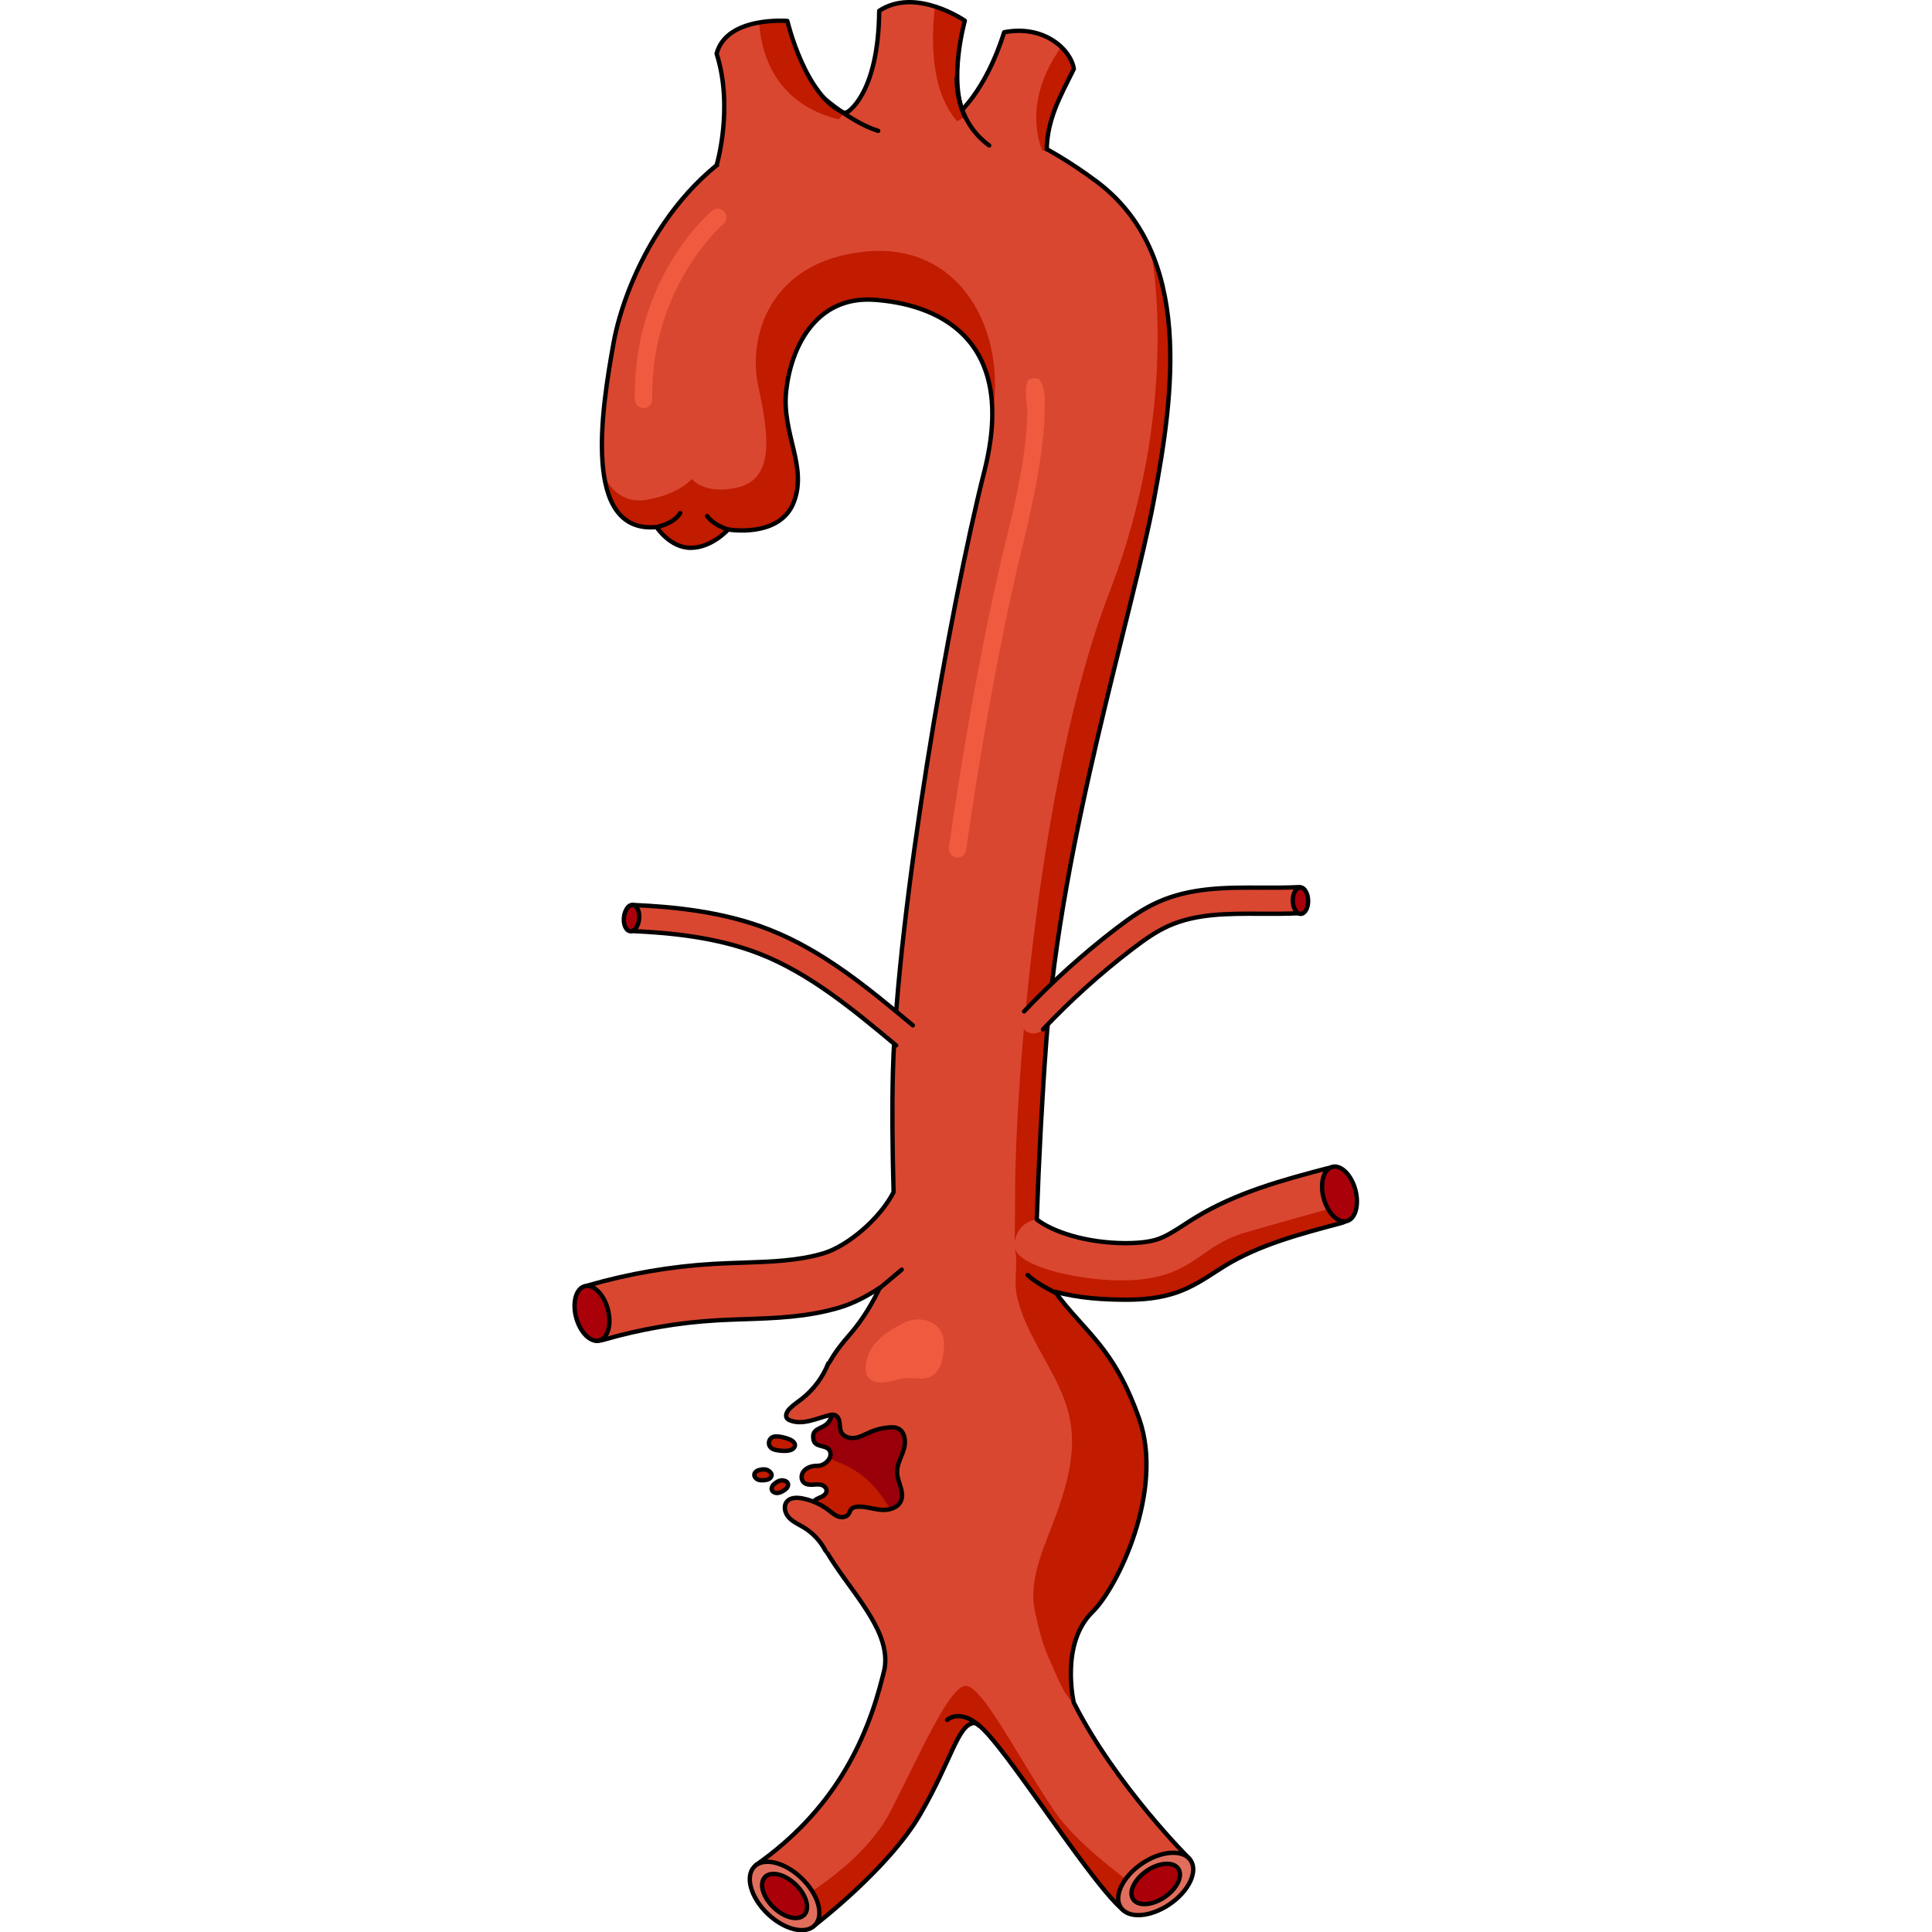 <?xml version="1.0" encoding="utf-8"?>
<!-- Created by: Science Figures, www.sciencefigures.org, Generator: Science Figures Editor -->
<svg version="1.1" id="Layer_1" xmlns="http://www.w3.org/2000/svg" xmlns:xlink="http://www.w3.org/1999/xlink" 
	 width="800px" height="800px" viewBox="0 0 180.947 444.223" enable-background="new 0 0 180.947 444.223"
	 xml:space="preserve">
<g>
	<g>
		<g>
			<g>
				<path fill="#D94731" d="M179.32,273.67c-0.919-3.47-2.557-5.901-6.025-4.982c-9.615,2.546-20.513,5.431-30.003,11.227
					c-0.863,0.527-1.716,1.078-2.568,1.631c-2.045,1.325-3.977,2.577-5.849,3.267c-1.966,0.724-4.377,1.013-7.804,1.025
					c-8.979-0.037-16.731-2.629-20.326-5.446c0.49-14.142,1.235-28.15,2.183-40.892c3.5-47.072,19.795-98.052,24.75-124.572
					c4.51-24.141,9.249-56.516-13.25-73.25c-22.499-16.734-44.75-20.75-70.5-12.75s-37.826,35.128-40.5,50
					C6.754,93.8,2.04,122.791,19.33,121.19c0,0,3.111,4.839,7.95,4.77c4.839-0.069,8.503-4.217,8.503-4.217
					s11.821,2.074,15.07-6.222c3.249-8.296-2.765-15.762-1.728-25.578c1.037-9.816,6.636-21.914,20.186-21.015
					s33.367,8.001,25.367,39.501s-20,101.25-21,137.75c-0.234,8.534-0.124,18.057,0.147,27.919
					c-3.099,6.068-10.506,12.402-16.161,14.09c-5.739,1.714-11.996,1.921-18.62,2.141c-2.179,0.073-4.433,0.147-6.678,0.279
					c-9.739,0.573-19.429,2.238-28.801,4.949c-3.448,0.998-3.265,4.208-2.267,7.656c0.823,2.846,2.5,4.52,4.07,5.09
					c0.598,0,1.206-0.084,1.809-0.258c8.445-2.442,17.176-3.943,25.952-4.459c2.08-0.123,4.152-0.191,6.346-0.265
					c7.158-0.237,14.56-0.483,21.908-2.677c3.015-0.9,6.188-2.489,9.259-4.555c-1.629,3.438-3.84,7.231-6.757,10.605
					c-3.266,3.777-8.53,10.097-5.316,15.273c0.247,0.397,0.534,0.77,0.742,1.189c0.715,1.439,0.295,3.349-0.956,4.356
					c-1.34,1.078-3.293,1.012-2.997,3.249c0.042,0.314,0.115,0.635,0.3,0.893c0.827,1.154,2.933,0.614,3.522,1.998
					c0.591,1.388-0.72,2.826-1.976,3.243c-0.637,0.211-1.448,0.086-2.118,0.251c-0.826,0.204-1.638,0.633-2.091,1.353
					c-0.454,0.72-0.448,1.764,0.169,2.351c0.498,0.474,1.249,0.558,1.936,0.527c0.687-0.03,1.387-0.148,2.054,0.021
					c0.667,0.169,1.302,0.738,1.257,1.425c-0.039,0.589-0.549,1.036-1.075,1.303c-0.526,0.267-1.113,0.432-1.568,0.807
					c-0.692,0.571-0.948,1.544-0.871,2.438c0.19,2.209,1.021,4.544,1.981,6.537c0.997,2.068,2.205,4.028,3.482,5.934
					c2.723,4.063,5.836,7.872,8.321,12.092c2.093,3.555,3.83,7.665,3.046,11.869c-0.109,0.467-0.226,0.935-0.343,1.404
					c-3.857,15.541-11.494,31.18-29.26,43.665c2.83,10.045,13.662,13.714,13.662,13.714s16.893-12.908,24.143-25.408
					s8.602-20.5,12.301-21s25.761,35.59,34.237,42.883c9.75-2.5,15.463-11.585,15.463-11.585s-16.996-16.874-26.662-35.954
					c0,0-3.226-13.533,4.292-20.901c5.824-5.708,16.581-27.937,10.706-44.472c-5.079-14.297-10.475-18.411-16.715-25.809
					c-1.004-1.19-1.867-2.302-2.618-3.343c5.54,1.521,11.371,1.823,16.089,1.842c0.102,0,0.205,0.001,0.309,0.001
					c3.359,0,7.701-0.231,12.036-1.826c3.236-1.19,5.997-2.979,8.432-4.559c0.753-0.488,1.506-0.977,2.271-1.443
					c7.875-4.809,17.372-7.323,26.556-9.756C180.093,280.336,180.238,277.141,179.32,273.67z"/>
				<path fill="#C11B00" d="M81.479,332.467c-0.241-4.158-1.526-7.852-4.723-10.721c-0.489-0.438-1-0.872-1.608-1.12
					c-0.702-0.287-1.48-0.308-2.238-0.325c-4.293-0.095-8.73-0.164-12.701,1.47c-0.461,0.19-0.903,0.417-1.342,0.652
					c0.159,0.238,0.315,0.477,0.442,0.733c0.715,1.439,0.295,3.349-0.956,4.356c-1.34,1.078-3.293,1.012-2.997,3.249
					c0.042,0.314,0.115,0.635,0.3,0.893c0.827,1.154,2.933,0.614,3.522,1.998c0.591,1.388-0.72,2.826-1.976,3.242
					c-0.636,0.211-1.448,0.086-2.118,0.251c-0.826,0.204-1.638,0.633-2.091,1.353c-0.454,0.72-0.448,1.764,0.169,2.351
					c0.498,0.474,1.249,0.558,1.936,0.527c0.687-0.03,1.387-0.148,2.054,0.021s1.302,0.738,1.257,1.425
					c-0.039,0.589-0.549,1.036-1.075,1.303c-0.526,0.267-1.113,0.432-1.568,0.807c-2.395,1.976,0.918,4.474,2.564,5.45
					c4.036,2.392,9.196,3.506,13.433,1.491c3.604-1.714,5.891-5.326,7.644-8.911c0.72-1.472,1.387-2.983,1.742-4.583
					c0.328-1.48,0.381-3.007,0.374-4.524C81.519,333.388,81.505,332.925,81.479,332.467z"/>
				<path fill="#99000A" d="M63.045,320.969c-0.187,0.008-0.374,0.043-0.56,0.07c-0.734,0.188-1.459,0.409-2.167,0.694
					c-0.466,0.24-0.911,0.542-1.339,0.874c0.117,0.179,0.236,0.357,0.331,0.549c0.715,1.439,0.295,3.349-0.956,4.356
					c-1.34,1.078-3.293,1.012-2.997,3.249c0.042,0.314,0.115,0.635,0.3,0.893c0.827,1.154,2.933,0.614,3.522,1.998
					c0.241,0.566,0.156,1.136-0.102,1.645c1.259,0.633,2.642,1.09,3.893,1.708c2.873,1.421,5.441,3.473,7.403,6.013
					c1.582,2.047,2.796,4.39,4.616,6.228c0.05,0.051,0.108,0.096,0.16,0.146c1.776-1.815,3.13-4.124,4.257-6.429
					c0.72-1.472,1.387-2.983,1.742-4.583c0.328-1.48,0.381-3.007,0.374-4.524c-0.002-0.468-0.016-0.932-0.043-1.389
					c-0.239-4.126-1.511-7.794-4.656-10.654c-1.722-0.432-3.539-0.642-5.287-0.752C68.709,320.883,65.874,320.853,63.045,320.969z"
					/>
				<g>
					<path fill="#C11B00" d="M106.745,280.392c0.49-14.142,1.235-28.15,2.183-40.892c3.5-47.072,19.795-98.052,24.75-124.572
						c3.321-17.773,6.751-40.003-0.642-57.175c0.254,1.307,6.784,36.141-9.578,78.41c-16.679,43.087-21.682,115.361-21.682,137.321
						c0,3.023-0.051,7.12-0.1,11.968C102.521,280.67,106.745,280.392,106.745,280.392z"/>
				</g>
				<path fill="#C11B00" d="M7.217,109.16c1.109,7.426,4.444,12.74,12.113,12.03c0,0,3.111,4.839,7.95,4.77
					c4.839-0.069,8.503-4.217,8.503-4.217s11.821,2.074,15.07-6.222c3.249-8.296-2.765-15.762-1.728-25.578
					c1.037-9.816,6.636-21.914,20.186-21.015c11.471,0.761,27.429,5.973,27.202,26.667c0.001-0.006,0.003-0.011,0.004-0.017
					c3.389-19.217-7.041-39.987-29.309-37.715c-22.268,2.272-26.813,19.996-24.54,30.676c2.272,10.68,4.179,21.526-4.772,23.573
					c-7.648,1.749-10.452-1.987-10.452-1.987s-2.727,3.408-10.225,4.772C9.765,116.251,7.247,109.246,7.217,109.16z"/>
				<path fill="#C11B00" d="M110.945,416.625c-8.463-12.424-16.926-29.53-20.711-28.99c-3.785,0.54-10.26,15.485-17.102,28.81
					c-6.84,13.321-24.313,22.132-24.324,22.138c3.519,2.831,6.977,4.003,6.977,4.003s16.893-12.908,24.143-25.408
					s8.602-20.5,12.301-21s25.761,35.59,34.237,42.883c2.404-0.616,4.56-1.635,6.447-2.817
					C124.782,430.516,115.318,423.044,110.945,416.625z"/>
				<path fill="#C11B00" d="M179.78,276.333c-1.724,0.443-3.467,0.961-5.26,1.461c-6.619,1.844-13.238,3.688-19.837,5.604
					c-11,3.194-11.865,10.633-27.442,11c-9.117,0.215-24.281-2.675-25.581-7.455c0.879,3.232-0.21,7.283,0.454,10.701
					c0.668,3.438,2.104,6.667,3.688,9.77c3.221,6.308,7.438,12.364,8.676,19.472c1.199,6.885-0.64,13.926-2.947,20.523
					c-2.529,7.232-6.877,15.301-5.212,23.046c0.876,4.074,1.834,7.986,3.607,11.727c1.603,3.382,2.666,7.032,5.495,9.64
					c-0.051-0.1-0.105-0.199-0.156-0.299h0c0,0-3.226-13.533,4.292-20.901c5.824-5.708,16.581-27.937,10.706-44.472
					c-5.079-14.297-10.475-18.411-16.715-25.809c-1.004-1.19-1.867-2.302-2.618-3.343c5.54,1.521,11.371,1.823,16.089,1.842
					c0.102,0,0.205,0.001,0.309,0.001c3.359,0,7.701-0.231,12.036-1.826c3.236-1.19,5.997-2.979,8.432-4.559
					c0.753-0.488,1.506-0.977,2.271-1.443c7.875-4.809,17.372-7.323,26.556-9.756C179.173,280.579,179.924,278.673,179.78,276.333z"
					/>
				<path fill="none" stroke="#000000" stroke-linecap="round" stroke-linejoin="round" stroke-miterlimit="10" d="M179.32,273.67
					c-0.919-3.47-2.557-5.901-6.025-4.982c-9.615,2.546-20.513,5.431-30.003,11.227c-0.863,0.527-1.716,1.078-2.568,1.631
					c-2.045,1.325-3.977,2.577-5.849,3.267c-1.966,0.724-4.377,1.013-7.804,1.025c-8.979-0.037-16.731-2.629-20.326-5.446
					c0.49-14.142,1.235-28.15,2.183-40.892c3.5-47.072,19.795-98.052,24.75-124.572c4.51-24.141,9.249-56.516-13.25-73.25
					c-22.499-16.734-44.75-20.75-70.5-12.75s-37.826,35.128-40.5,50C6.754,93.8,2.04,122.791,19.33,121.19
					c0,0,3.111,4.839,7.95,4.77c4.839-0.069,8.503-4.217,8.503-4.217s11.821,2.074,15.07-6.222
					c3.249-8.296-2.765-15.762-1.728-25.578c1.037-9.816,6.636-21.914,20.186-21.015s33.367,8.001,25.367,39.501
					s-20,101.25-21,137.75c-0.234,8.534-0.124,18.057,0.147,27.919c-3.099,6.068-10.506,12.402-16.161,14.09
					c-5.739,1.714-11.996,1.921-18.62,2.141c-2.179,0.073-4.433,0.147-6.678,0.279c-9.739,0.573-19.429,2.238-28.801,4.949
					c-3.448,0.998-3.265,4.208-2.267,7.656c0.823,2.846,2.5,4.52,4.07,5.09c0.598,0,1.206-0.084,1.809-0.258
					c8.445-2.442,17.176-3.943,25.952-4.459c2.08-0.123,4.152-0.191,6.346-0.265c7.158-0.237,14.56-0.483,21.908-2.677
					c3.015-0.9,6.188-2.489,9.259-4.555c-1.629,3.438-3.84,7.231-6.757,10.605c-3.266,3.777-8.53,10.097-5.316,15.273
					c0.247,0.397,0.534,0.77,0.742,1.189c0.715,1.439,0.295,3.349-0.956,4.356c-1.34,1.078-3.293,1.012-2.997,3.249
					c0.042,0.314,0.115,0.635,0.3,0.893c0.827,1.154,2.933,0.614,3.522,1.998c0.591,1.388-0.72,2.826-1.976,3.243
					c-0.637,0.211-1.448,0.086-2.118,0.251c-0.826,0.204-1.638,0.633-2.091,1.353c-0.454,0.72-0.448,1.764,0.169,2.351
					c0.498,0.474,1.249,0.558,1.936,0.527c0.687-0.03,1.387-0.148,2.054,0.021c0.667,0.169,1.302,0.738,1.257,1.425
					c-0.039,0.589-0.549,1.036-1.075,1.303c-0.526,0.267-1.113,0.432-1.568,0.807c-0.692,0.571-0.948,1.544-0.871,2.438
					c0.19,2.209,1.021,4.544,1.981,6.537c0.997,2.068,2.205,4.028,3.482,5.934c2.723,4.063,5.836,7.872,8.321,12.092
					c2.093,3.555,3.83,7.665,3.046,11.869c-0.109,0.467-0.226,0.935-0.343,1.404c-3.857,15.541-11.494,31.18-29.26,43.665
					c2.83,10.045,13.662,13.714,13.662,13.714s16.893-12.908,24.143-25.408s8.602-20.5,12.301-21s25.761,35.59,34.237,42.883
					c9.75-2.5,15.463-11.585,15.463-11.585s-16.996-16.874-26.662-35.954c0,0-3.226-13.533,4.292-20.901
					c5.824-5.708,16.581-27.937,10.706-44.472c-5.079-14.297-10.475-18.411-16.715-25.809c-1.004-1.19-1.867-2.302-2.618-3.343
					c5.54,1.521,11.371,1.823,16.089,1.842c0.102,0,0.205,0.001,0.309,0.001c3.359,0,7.701-0.231,12.036-1.826
					c3.236-1.19,5.997-2.979,8.432-4.559c0.753-0.488,1.506-0.977,2.271-1.443c7.875-4.809,17.372-7.323,26.556-9.756
					C180.093,280.336,180.238,277.141,179.32,273.67z"/>
				<path fill="#D94731" d="M79.212,242.488c-2.257,0-4.095-1.532-4.799-2.12l-0.228-0.189
					c-9.619-8.013-19.565-16.298-31.065-20.828c-10.017-3.944-20.92-4.889-29.3-5.271c-1.655-0.076-1.733-1.348-1.657-3.003
					c0.076-1.655,0.296-3.042,1.931-2.991c8.844,0.404,20.386,1.415,31.226,5.684c12.399,4.884,22.723,13.483,32.707,21.801
					l0.229,0.19c0.489,0.407,0.784,0.591,0.944,0.674c1.429-0.387,2.96,0.342,3.544,1.747c0.636,1.53-0.089,3.286-1.62,3.922
					C80.465,242.376,79.823,242.488,79.212,242.488z"/>
				<path fill="none" stroke="#000000" stroke-linecap="round" stroke-linejoin="round" stroke-miterlimit="10" d="M74.413,240.368
					l-0.228-0.189c-9.619-8.013-19.565-16.298-31.065-20.828c-10.017-3.944-20.92-4.889-29.3-5.271
					c-1.655-0.076-1.733-1.348-1.657-3.003c0.076-1.655,0.296-3.042,1.931-2.991c8.844,0.404,20.386,1.415,31.226,5.684
					c12.399,4.884,22.723,13.483,32.707,21.801l0.229,0.19"/>
				<path fill="#D94731" d="M106.007,237.619c-0.74,0-1.48-0.271-2.061-0.82c-1.204-1.138-1.257-3.036-0.119-4.24
					c6.501-6.878,13.61-13.283,21.131-19.04c3.345-2.561,6.255-4.573,9.583-6.072c7.601-3.424,15.845-3.389,23.826-3.348
					c2.801,0.01,5.697,0.026,8.462-0.12c1.667-0.089,1.924,1.288,2.01,2.942c0.087,1.655-0.04,2.963-1.695,3.051
					c-2.936,0.154-5.92,0.139-8.805,0.128c-7.677-0.037-14.922-0.069-21.334,2.818c-2.804,1.263-5.386,3.059-8.4,5.365
					c-7.267,5.562-14.136,11.753-20.417,18.397C107.598,237.303,106.803,237.619,106.007,237.619z"/>
				<path fill="none" stroke="#000000" stroke-linecap="round" stroke-linejoin="round" stroke-miterlimit="10" d="M103.827,232.558
					c6.501-6.878,13.61-13.283,21.131-19.04c3.345-2.561,6.255-4.573,9.583-6.072c7.601-3.424,15.845-3.389,23.826-3.348
					c2.801,0.01,5.697,0.026,8.462-0.12c1.667-0.089,1.924,1.288,2.01,2.942c0.087,1.655-0.04,2.963-1.695,3.051
					c-2.936,0.154-5.92,0.139-8.805,0.128c-7.677-0.037-14.922-0.069-21.334,2.818c-2.804,1.263-5.386,3.059-8.4,5.365
					c-7.267,5.562-14.136,11.753-20.417,18.397"/>
				<path fill="#D94731" d="M88.341,26.41c0,0,6.52-5.038,10.905-18.999c9.308-1.79,15.393,4.084,16.02,8.441
					c-3.222,6.505-6.032,11.386-6.238,18.432C94.234,41.151,88.341,26.41,88.341,26.41z"/>
				<path fill="#C11B00" d="M115.265,15.852c-0.235-1.633-1.237-3.479-2.888-5.055c-8.069,11.282-5.702,20.522-4.347,23.913
					c0.329-0.135,0.658-0.269,0.996-0.426C109.233,27.237,112.044,22.357,115.265,15.852z"/>
				<path fill="none" stroke="#000000" stroke-linecap="round" stroke-linejoin="round" stroke-miterlimit="10" d="M88.341,26.41
					c0,0,6.52-5.038,10.905-18.999c9.308-1.79,15.393,4.084,16.02,8.441c-3.222,6.505-6.032,11.386-6.238,18.432"/>
				<path fill="none" stroke="#000000" stroke-linecap="round" stroke-linejoin="round" stroke-miterlimit="10" d="M35.783,121.743
					c0,0-3.277-0.896-4.825-3.084"/>
				<path fill="none" stroke="#000000" stroke-linecap="round" stroke-linejoin="round" stroke-miterlimit="10" d="M19.33,121.19
					c0,0,3.941-0.716,5.436-3.225"/>
				
					<ellipse transform="matrix(0.694 -0.72 0.72 0.694 -298.933 168.589)" fill="#E16E5C" stroke="#000000" stroke-linecap="round" stroke-linejoin="round" stroke-miterlimit="10" cx="48.807" cy="435.863" rx="5.652" ry="9.689"/>
				
					<ellipse transform="matrix(0.694 -0.72 0.72 0.694 -298.933 168.589)" fill="#AA000A" stroke="#000000" stroke-linecap="round" stroke-linejoin="round" stroke-miterlimit="10" cx="48.807" cy="435.863" rx="3.653" ry="6.263"/>
				
					<ellipse transform="matrix(0.828 -0.561 0.561 0.828 -219.88 149.765)" fill="#E16E5C" stroke="#000000" stroke-linecap="round" stroke-linejoin="round" stroke-miterlimit="10" cx="134.057" cy="433.113" rx="9.689" ry="5.652"/>
				
					<ellipse transform="matrix(0.828 -0.561 0.561 0.828 -219.88 149.765)" fill="#AA000A" stroke="#000000" stroke-linecap="round" stroke-linejoin="round" stroke-miterlimit="10" cx="134.057" cy="433.113" rx="6.263" ry="3.653"/>
				<path fill="#D94731" d="M33.133,38.008c0,0,3.963-13.235,0-25.675c2.302-8.681,16.263-7.518,16.263-7.518
					s4.091,17.471,13.053,21.131C51.276,40.256,33.133,38.008,33.133,38.008z"/>
				<path fill="#C11B00" d="M61.2,27.439c0.424-0.478,0.843-0.971,1.25-1.492c-8.962-3.66-13.053-21.131-13.053-21.131
					s-3.032-0.252-6.502,0.357C44.119,21.109,54.905,25.964,61.2,27.439z"/>
				<path fill="none" stroke="#000000" stroke-linecap="round" stroke-linejoin="round" stroke-miterlimit="10" d="M33.133,38.008
					c0,0,3.963-13.235,0-25.675c2.302-8.681,16.263-7.518,16.263-7.518s4.091,17.471,13.053,21.131"/>
				<path fill="#D94731" d="M63.089,25.845c0,0,7.249-3.936,7.428-23.357C78.93-3.06,90.207,4.764,90.207,4.764
					s-3.938,13.926,0,22.069C74.366,37.213,63.089,25.845,63.089,25.845z"/>
				<path fill="#C11B00" d="M83.344,1.492c-0.83,6.919-1.21,19.305,5.121,26.398c0.575-0.327,1.154-0.673,1.741-1.058
					c-3.938-8.143,0-22.069,0-22.069S87.302,2.752,83.344,1.492z"/>
				<path fill="none" stroke="#000000" stroke-linecap="round" stroke-linejoin="round" stroke-miterlimit="10" d="M63.089,25.845
					c0,0,7.249-3.936,7.428-23.357C78.93-3.06,90.207,4.764,90.207,4.764s-3.938,13.926,0,22.069"/>
				<path fill="none" stroke="#000000" stroke-linecap="round" stroke-linejoin="round" stroke-miterlimit="10" d="M88.341,17.928
					c0,0-0.605,9.653,7.459,15.518"/>
				<path fill="none" stroke="#000000" stroke-linecap="round" stroke-linejoin="round" stroke-miterlimit="10" d="M58.001,22.726
					c0,0,6.517,5.637,12.277,7.357"/>
			</g>
			
				<ellipse transform="matrix(0.965 -0.261 0.261 0.965 -65.578 55.593)" fill="#AA000A" stroke="#000000" stroke-linecap="round" stroke-linejoin="round" stroke-miterlimit="10" cx="176.437" cy="274.602" rx="3.768" ry="6.459"/>
			
				<ellipse transform="matrix(0.965 -0.261 0.261 0.965 -78.713 11.656)" fill="#AA000A" stroke="#000000" stroke-linecap="round" stroke-linejoin="round" stroke-miterlimit="10" cx="4.51" cy="302.07" rx="3.768" ry="6.459"/>
			
				<ellipse transform="matrix(1 -0.022 0.022 1 -4.582 3.791)" fill="#AA000A" stroke="#000000" stroke-linecap="round" stroke-linejoin="round" stroke-miterlimit="10" cx="167.408" cy="206.994" rx="1.762" ry="3.021"/>
			
				<ellipse transform="matrix(0.103 -0.995 0.995 0.103 -197.819 202.801)" fill="#AA000A" stroke="#000000" stroke-linecap="round" stroke-linejoin="round" stroke-miterlimit="10" cx="13.508" cy="211.056" rx="3.021" ry="1.762"/>
			<path fill="none" stroke="#000000" stroke-linecap="round" stroke-linejoin="round" stroke-miterlimit="10" d="M111.122,297.282
				c0,0-4.575-2.231-6.477-4.132"/>
			
				<line fill="none" stroke="#000000" stroke-linecap="round" stroke-linejoin="round" stroke-miterlimit="10" x1="70.259" y1="296.498" x2="75.691" y2="291.923"/>
		</g>
		<path fill="#F05B40" d="M88.53,197.157c-0.09,0-0.18-0.006-0.272-0.019c-1.094-0.148-1.861-1.156-1.712-2.251
			c0.053-0.388,5.364-39.177,13.188-70.96c2.336-9.491,4.637-19.347,4.842-29.171c0.033-1.566-1.024-6.784,0.529-7.545
			c0.446-0.218,0.965-0.206,1.461-0.19c0.23,0.008,0.474,0.02,0.661,0.154c0.115,0.082,0.196,0.201,0.274,0.318
			c1.304,1.937,1.091,4.855,1.055,7.128c-0.061,3.878-0.517,7.748-1.102,11.578c-0.959,6.288-2.322,12.511-3.838,18.685
			c-7.771,31.571-13.056,70.155-13.108,70.542C90.373,196.429,89.515,197.157,88.53,197.157z"/>
		<path fill="#F05B40" d="M16.326,93.826c-1.089,0-1.981-0.873-1.999-1.967C13.861,64.13,31.338,49.094,32.083,48.467
			c0.846-0.711,2.107-0.602,2.818,0.242c0.711,0.845,0.604,2.104-0.24,2.816c-0.2,0.17-16.767,14.532-16.335,40.267
			c0.019,1.104-0.861,2.015-1.966,2.033C16.348,93.826,16.337,93.826,16.326,93.826z"/>
		<path fill="none" stroke="#000000" stroke-linecap="round" stroke-linejoin="round" stroke-miterlimit="10" d="M93.491,396.757
			c0,0-4-3.843-7.357-1.316"/>
	</g>
	<path fill="#D94731" d="M53.129,351.172c1.071,0.645,2.049,1.441,2.902,2.355c0.764,0.817,1.291,2.02,2.171,2.692
		c1.816,1.388,3.81,2.304,6.122,2.264c0.565-0.01,1.14-0.021,1.676-0.2c3.076-1.03,6.145-1.974,9.267-2.948
		c1.865-0.582,3.729-1.164,5.594-1.746c3.096-0.966,6.357-2.037,8.489-4.481c2.97-3.404,2.905-8.48,2.058-12.917
		c-1.235-6.472-3.792-12.689-7.468-18.157c-1.35-2.008-2.9-3.962-4.984-5.192c-3.067-1.81-6.833-1.812-10.394-1.762
		c-1.909,0.027-3.841,0.056-5.685,0.548c-4.998,1.332-6.258,6.944-10.108,9.975c-0.97,0.764-2.018,1.439-2.881,2.321
		c-0.606,0.619-1.105,1.659-0.506,2.285c0.147,0.153,0.34,0.252,0.535,0.336c2.858,1.227,6.047-0.345,9.056-1.133
		c0.44-0.115,0.914-0.212,1.342-0.058c0.692,0.248,1.008,1.05,1.101,1.779c0.093,0.729,0.052,1.5,0.38,2.158
		c0.558,1.119,2.013,1.512,3.246,1.305s2.334-0.865,3.484-1.356c1.381-0.589,2.862-0.943,4.361-1.042
		c0.656-0.043,1.339-0.033,1.938,0.239c1.679,0.761,1.882,3.111,1.333,4.871c-0.549,1.76-1.597,3.432-1.532,5.274
		c0.079,2.243,1.799,4.497,0.882,6.545c-0.723,1.616-2.779,2.172-4.544,2.03c-1.765-0.142-3.482-0.777-5.252-0.726
		c-0.623,0.018-1.306,0.157-1.688,0.651c-0.243,0.314-0.325,0.725-0.548,1.053c-0.49,0.722-1.544,0.85-2.367,0.56
		c-0.823-0.291-1.487-0.898-2.178-1.43c-1.8-1.386-3.933-2.337-6.168-2.75c-1.222-0.226-2.677-0.212-3.473,0.744
		c-0.866,1.039-0.449,2.69,0.471,3.682C50.681,349.93,51.97,350.474,53.129,351.172z"/>
	<path fill="none" stroke="#000000" stroke-linecap="round" stroke-linejoin="round" stroke-miterlimit="10" d="M58.813,313.467
		c-1.249,3.182-3.358,6.021-6.044,8.136c-0.97,0.764-2.018,1.439-2.881,2.321c-0.606,0.619-1.105,1.659-0.506,2.285
		c0.147,0.153,0.34,0.252,0.535,0.336c2.858,1.227,6.047-0.345,9.056-1.133c0.44-0.115,0.914-0.212,1.342-0.058
		c0.692,0.248,1.008,1.05,1.101,1.779c0.093,0.729,0.052,1.5,0.38,2.158c0.558,1.119,2.013,1.512,3.246,1.305
		s2.334-0.865,3.484-1.356c1.381-0.589,2.862-0.943,4.361-1.042c0.656-0.043,1.339-0.033,1.938,0.239
		c1.679,0.761,1.882,3.111,1.333,4.871c-0.549,1.76-1.597,3.432-1.532,5.274c0.079,2.243,1.799,4.497,0.882,6.545
		c-0.723,1.616-2.779,2.172-4.544,2.03c-1.765-0.142-3.482-0.777-5.252-0.726c-0.623,0.018-1.306,0.157-1.688,0.651
		c-0.243,0.314-0.325,0.725-0.548,1.053c-0.49,0.722-1.544,0.85-2.367,0.56c-0.823-0.291-1.487-0.898-2.178-1.43
		c-1.8-1.386-3.933-2.337-6.168-2.75c-1.222-0.226-2.677-0.212-3.473,0.744c-0.866,1.039-0.449,2.69,0.471,3.682
		c0.92,0.992,2.209,1.535,3.368,2.233c2.14,1.289,3.911,3.184,5.052,5.407"/>
	<path fill="#C11B00" stroke="#000000" stroke-miterlimit="10" d="M47.179,333.481c-0.667-0.094-1.379-0.305-1.77-0.853
		c-0.454-0.636-0.272-1.632,0.377-2.066c0.521-0.348,1.201-0.328,1.82-0.236c0.8,0.119,1.585,0.336,2.332,0.645
		c0.91,0.377,1.682,1.155,0.878,2.036C50.086,333.807,48.12,333.613,47.179,333.481z"/>
	<path fill="#C11B00" stroke="#000000" stroke-miterlimit="10" d="M45.594,339.692c0.024-0.034,0.048-0.07,0.07-0.108
		c0.327-0.553-0.052-1.037-0.537-1.393c-0.641-0.471-1.53-0.375-2.296-0.165c-1.018,0.28-1.443,1.262-0.557,1.964
		c0.613,0.485,1.572,0.423,2.29,0.278C45.003,340.179,45.344,340.042,45.594,339.692z"/>
	<path fill="#C11B00" stroke="#000000" stroke-miterlimit="10" d="M49.549,341.559c0.007-0.041,0.013-0.083,0.017-0.127
		c0.059-0.64-0.491-0.915-1.082-1.03c-0.781-0.151-1.543,0.315-2.146,0.834c-0.8,0.688-0.764,1.758,0.337,2.013
		c0.762,0.176,1.602-0.29,2.189-0.729C49.223,342.252,49.473,341.982,49.549,341.559z"/>
	<path fill="#F05B40" d="M68.666,310.185c-0.699,1.169-1.146,2.498-1.229,4.023c-0.056,1.034,0.109,2.181,0.885,2.867
		c0.316,0.279,0.71,0.458,1.115,0.577c1.219,0.358,2.529,0.193,3.77-0.079c1.241-0.272,2.47-0.649,3.739-0.713
		c1.809-0.09,3.733,0.446,5.371-0.326c0.96-0.452,1.685-1.314,2.142-2.272c0.457-0.958,0.67-2.014,0.818-3.065
		c0.178-1.266,0.266-2.574-0.068-3.809c-1.016-3.765-5.516-4.899-8.726-3.347C73.475,305.495,70.345,307.377,68.666,310.185z"/>
</g>
</svg>